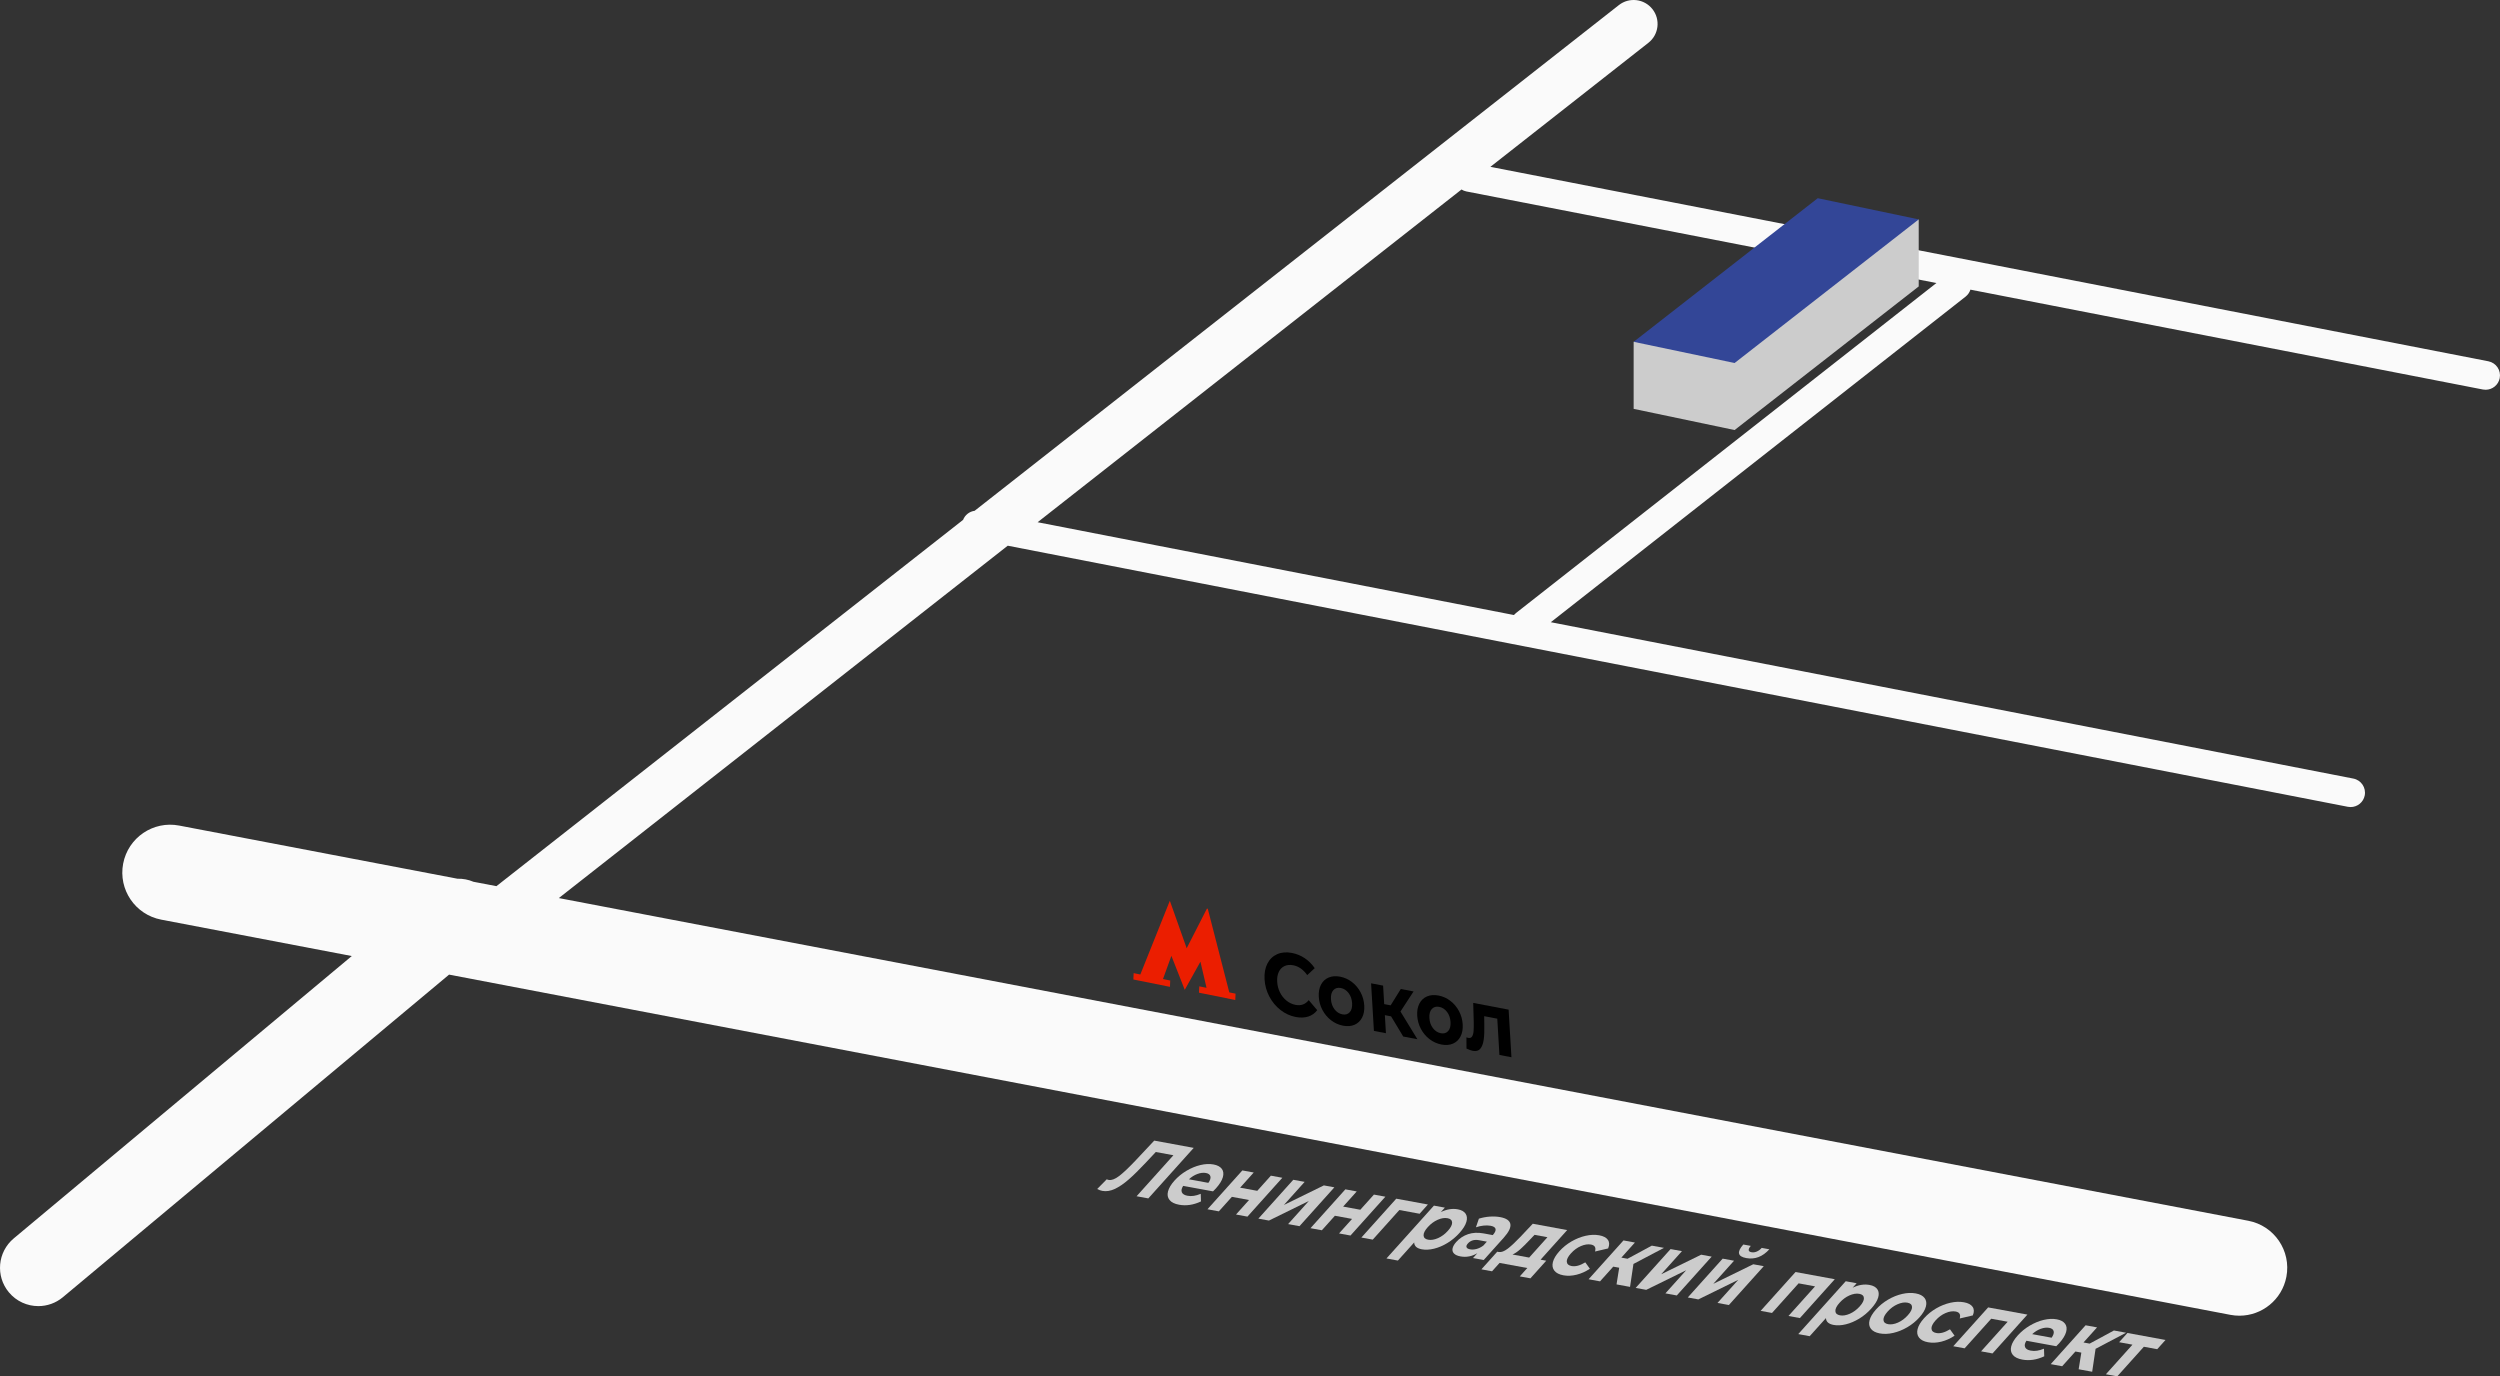 <?xml version="1.0" encoding="UTF-8"?> <!-- Generator: Adobe Illustrator 26.2.1, SVG Export Plug-In . SVG Version: 6.00 Build 0) --> <svg xmlns="http://www.w3.org/2000/svg" xmlns:xlink="http://www.w3.org/1999/xlink" id="Layer_1" x="0px" y="0px" viewBox="0 0 261.048 143.717" style="enable-background:new 0 0 261.048 143.717;" xml:space="preserve"><rect x="0" y="0" width="261.048" height="143.717" fill="#333333" stroke="none"/> <style type="text/css"> .st0{fill:none;} .st1{fill:#EB1E00;} .st2{fill:#FAFAFA;} .st3{fill:#CCCCCC;} .st4{fill:#334697;} </style> <g> <g> <path class="st0" d="M23.516,88.138"></path> </g> <g id="path3001_00000151539884893560480860000003043661018809185954_"> <path class="st1" d="M128.361,103.624l-2.245-8.731l-0.09-0.018l-2.113,4.141l0,0l-1.759-4.959l0,0l-3.082,7.698l-0.697-0.14 l-0.031,0.662l3.82,0.769l0.031-0.662l-0.758-0.153l0.878-2.423l1.396,3.549l0,0l1.636-2.938l0.638,2.728l-0.758-0.153 l-0.031,0.662l3.79,0.763l0.031-0.662L128.361,103.624z"></path> </g> <g> <path d="M133.71,105.463c-0.481-0.375-0.869-0.842-1.164-1.4c-0.296-0.56-0.463-1.159-0.501-1.799 c-0.038-0.641,0.061-1.19,0.296-1.647s0.576-0.784,1.022-0.982c0.446-0.197,0.958-0.24,1.537-0.13 c0.487,0.094,0.934,0.276,1.339,0.549c0.406,0.272,0.754,0.619,1.043,1.04l-0.782,0.727c-0.41-0.578-0.897-0.921-1.46-1.028 c-0.348-0.067-0.653-0.038-0.916,0.084c-0.263,0.124-0.461,0.328-0.595,0.613c-0.135,0.284-0.19,0.627-0.166,1.027 c0.023,0.4,0.121,0.772,0.293,1.115c0.171,0.343,0.398,0.629,0.683,0.856c0.283,0.229,0.6,0.375,0.947,0.442 c0.562,0.107,1.02-0.058,1.369-0.496l0.888,1.047c-0.245,0.325-0.561,0.548-0.945,0.669c-0.385,0.12-0.82,0.135-1.308,0.041 C134.717,106.081,134.19,105.839,133.71,105.463z"></path> <path d="M138.992,106.539c-0.374-0.288-0.675-0.646-0.901-1.072c-0.228-0.427-0.355-0.887-0.385-1.38 c-0.029-0.492,0.047-0.913,0.228-1.262c0.181-0.35,0.445-0.599,0.794-0.748s0.75-0.181,1.206-0.094 c0.455,0.088,0.868,0.275,1.24,0.562s0.671,0.645,0.897,1.071c0.228,0.427,0.354,0.887,0.384,1.38 c0.029,0.492-0.046,0.913-0.227,1.262c-0.181,0.35-0.443,0.599-0.79,0.749c-0.346,0.149-0.746,0.182-1.201,0.094 C139.781,107.014,139.367,106.826,138.992,106.539z M140.937,105.696c0.191-0.21,0.274-0.523,0.25-0.942 c-0.025-0.419-0.148-0.772-0.369-1.062c-0.222-0.289-0.492-0.465-0.813-0.526c-0.322-0.062-0.58,0.013-0.774,0.222 c-0.193,0.21-0.278,0.524-0.253,0.942c0.024,0.419,0.149,0.772,0.372,1.062c0.224,0.29,0.497,0.465,0.818,0.526 S140.744,105.907,140.937,105.696z"></path> <path d="M145.256,106.127l-0.65-0.125l0.111,1.885l-1.254-0.24l-0.295-4.97l1.254,0.24l0.115,1.931l0.674,0.129l1.059-1.706 l1.334,0.256l-1.369,2.094l1.769,2.896l-1.479-0.283L145.256,106.127z"></path> <path d="M149.27,108.508c-0.374-0.288-0.675-0.646-0.901-1.073c-0.227-0.426-0.355-0.887-0.385-1.379s0.047-0.914,0.228-1.263 s0.445-0.599,0.794-0.747c0.349-0.149,0.751-0.181,1.206-0.094s0.869,0.274,1.24,0.562c0.372,0.286,0.672,0.645,0.897,1.071 c0.228,0.427,0.355,0.887,0.385,1.38c0.029,0.492-0.047,0.913-0.228,1.262c-0.18,0.35-0.443,0.599-0.79,0.749 c-0.345,0.149-0.746,0.181-1.201,0.094S149.645,108.795,149.27,108.508z M151.214,107.665c0.191-0.21,0.274-0.523,0.25-0.943 c-0.025-0.418-0.147-0.772-0.369-1.062c-0.222-0.288-0.492-0.464-0.813-0.525s-0.579,0.013-0.773,0.222 c-0.194,0.21-0.279,0.524-0.254,0.942c0.024,0.419,0.149,0.772,0.373,1.062c0.224,0.291,0.496,0.466,0.817,0.527 S151.022,107.875,151.214,107.665z"></path> <path d="M157.528,105.427l0.295,4.97l-1.254-0.24l-0.225-3.787l-1.366-0.262l0.012,0.87c0.018,0.648-0.004,1.18-0.064,1.596 c-0.06,0.414-0.179,0.726-0.357,0.936c-0.178,0.209-0.438,0.281-0.781,0.216c-0.182-0.035-0.401-0.113-0.658-0.236l-0.006-1.17 c0.087,0.029,0.149,0.047,0.187,0.054c0.188,0.036,0.323-0.015,0.407-0.154c0.085-0.139,0.137-0.327,0.153-0.564 c0.018-0.237,0.022-0.555,0.016-0.951l-0.055-1.983L157.528,105.427z"></path> </g> <path class="st2" d="M259.834,37.725l-104.21-20.304l16.503-12.954c1.086-0.853,1.275-2.425,0.423-3.511 c-0.854-1.086-2.425-1.276-3.511-0.423L101.77,53.337c-0.536,0.072-1.005,0.428-1.204,0.945l-48.73,38.25l-2.395-0.457 c-0.532-0.228-1.101-0.335-1.675-0.32l-29.056-5.55c-2.715-0.521-5.332,1.26-5.85,3.973c-0.519,2.713,1.261,5.332,3.973,5.85 l19.9,3.801L1.436,129.312c-1.695,1.417-1.922,3.939-0.505,5.635c0.791,0.947,1.927,1.436,3.072,1.436 c0.904,0,1.814-0.305,2.562-0.93l40.327-33.685l186.002,35.526c0.317,0.061,0.633,0.09,0.944,0.09c2.352,0,4.448-1.668,4.905-4.062 c0.519-2.713-1.261-5.332-3.973-5.85L58.351,93.776l46.876-36.795l139.936,27.264c0.097,0.019,0.193,0.027,0.289,0.027 c0.703,0,1.331-0.497,1.471-1.213c0.158-0.813-0.373-1.601-1.186-1.76l-83.804-16.328l43.312-33.998 c0.247-0.194,0.416-0.45,0.504-0.728l53.51,10.426c0.097,0.019,0.193,0.027,0.289,0.027c0.703,0,1.331-0.497,1.471-1.213 C261.178,38.672,260.647,37.885,259.834,37.725z M158.296,64.014c-0.08,0.063-0.151,0.132-0.215,0.207l-49.734-9.69l44.262-34.743 c0.15,0.093,0.317,0.165,0.501,0.201l49.088,9.564L158.296,64.014z"></path> <polygon class="st3" points="170.583,35.693 170.583,42.693 181.126,44.905 200.351,29.909 200.351,22.909 "></polygon> <g> <polygon class="st4" points="200.351,22.909 189.808,20.697 170.583,35.693 181.126,37.905 "></polygon> </g> <g> <path class="st3" d="M124.647,119.86l-4.741,5.277l-1.227-0.225l3.847-4.282l-1.839-0.339l-1.026,1.094 c-0.699,0.744-1.306,1.34-1.819,1.787c-0.516,0.448-0.998,0.774-1.449,0.982c-0.45,0.207-0.881,0.273-1.289,0.198 c-0.169-0.031-0.349-0.097-0.539-0.196l1.005-1.019c0.047,0.033,0.113,0.056,0.194,0.071c0.297,0.054,0.66-0.08,1.085-0.402 c0.427-0.323,0.984-0.848,1.676-1.577l1.999-2.127L124.647,119.86z"></path> <path class="st3" d="M126.663,124.401l-3.117-0.572c-0.17,0.262-0.216,0.484-0.137,0.669c0.078,0.184,0.274,0.304,0.586,0.361 c0.213,0.04,0.431,0.044,0.655,0.011c0.221-0.032,0.465-0.103,0.73-0.212l0.025,0.795c-0.781,0.366-1.543,0.481-2.289,0.343 c-0.464-0.085-0.796-0.25-0.993-0.493c-0.198-0.245-0.251-0.543-0.161-0.895c0.09-0.353,0.317-0.729,0.677-1.132 c0.357-0.397,0.773-0.738,1.252-1.022c0.478-0.284,0.965-0.485,1.46-0.603c0.494-0.117,0.948-0.136,1.361-0.06 c0.404,0.074,0.694,0.227,0.867,0.457c0.173,0.231,0.209,0.523,0.11,0.876c-0.101,0.353-0.341,0.741-0.72,1.163 C126.956,124.104,126.854,124.208,126.663,124.401z M125.038,122.584c-0.32,0.118-0.618,0.302-0.892,0.555l2.03,0.374 c0.189-0.264,0.261-0.489,0.214-0.676c-0.046-0.187-0.202-0.305-0.467-0.354C125.651,122.433,125.356,122.466,125.038,122.584z"></path> <path class="st3" d="M129.725,122.215l1.188,0.218l-1.422,1.583l1.792,0.329l1.422-1.582l1.195,0.219l-3.643,4.057l-1.195-0.22 l1.361-1.515l-1.792-0.33l-1.361,1.515l-1.188-0.218L129.725,122.215z"></path> <path class="st3" d="M135.042,123.192l1.188,0.218l-2.167,2.413l4.174-2.044l1.097,0.201l-3.643,4.057l-1.189-0.219l2.167-2.413 l-4.168,2.045l-1.103-0.202L135.042,123.192z"></path> <path class="st3" d="M140.482,124.19l1.188,0.219l-1.422,1.582l1.794,0.33l1.422-1.583l1.195,0.22l-3.643,4.055l-1.195-0.22 l1.361-1.515l-1.794-0.329l-1.361,1.515l-1.188-0.218L140.482,124.19z"></path> <path class="st3" d="M148.235,126.739l-2.116-0.389l-2.777,3.091l-1.188-0.218l3.643-4.057l3.303,0.607L148.235,126.739z"></path> <path class="st3" d="M153.034,126.728c0.157,0.231,0.185,0.52,0.082,0.867c-0.103,0.347-0.343,0.729-0.718,1.147 c-0.374,0.417-0.792,0.766-1.254,1.048c-0.461,0.281-0.926,0.479-1.395,0.596c-0.47,0.114-0.896,0.137-1.279,0.067 c-0.526-0.097-0.794-0.335-0.803-0.718l-1.7,1.892l-1.194-0.22l4.957-5.518l1.141,0.21l-0.42,0.466 c0.614-0.297,1.202-0.394,1.769-0.289C152.604,126.347,152.876,126.497,153.034,126.728z M150.159,129.284 c0.379-0.168,0.722-0.422,1.029-0.765c0.308-0.341,0.453-0.631,0.441-0.871c-0.014-0.24-0.175-0.388-0.481-0.444 c-0.308-0.057-0.65-0.001-1.029,0.166c-0.38,0.168-0.722,0.422-1.03,0.764c-0.307,0.342-0.453,0.632-0.44,0.872 c0.014,0.24,0.174,0.388,0.482,0.444C149.436,129.506,149.779,129.451,150.159,129.284z"></path> <path class="st3" d="M157.71,127.807c0.074,0.362-0.161,0.843-0.702,1.447l-2.079,2.315l-1.119-0.206l0.454-0.505 c-0.562,0.335-1.151,0.446-1.764,0.334c-0.317-0.058-0.544-0.162-0.682-0.31c-0.139-0.147-0.185-0.326-0.14-0.534 c0.044-0.209,0.173-0.431,0.386-0.667c0.339-0.377,0.747-0.647,1.23-0.81c0.484-0.163,1.026-0.189,1.629-0.079l0.95,0.176 c0.23-0.256,0.328-0.468,0.294-0.636c-0.034-0.167-0.209-0.28-0.526-0.339c-0.22-0.04-0.467-0.046-0.739-0.016 c-0.273,0.029-0.536,0.087-0.787,0.176l0.308-0.901c0.365-0.115,0.743-0.186,1.135-0.214c0.389-0.027,0.751-0.01,1.083,0.051 C157.28,127.205,157.636,127.445,157.71,127.807z M154.178,130.416c0.242-0.064,0.477-0.18,0.707-0.349l0.373-0.415l-0.819-0.151 c-0.492-0.09-0.879,0.023-1.162,0.34c-0.136,0.151-0.184,0.281-0.143,0.391c0.041,0.11,0.166,0.184,0.376,0.222 C153.714,130.493,153.936,130.48,154.178,130.416z"></path> <path class="st3" d="M161.457,131.643l-1.652,1.84l-1.111-0.203l0.785-0.875l-2.896-0.532l-0.785,0.875l-1.111-0.205l1.652-1.84 l0.168,0.032c0.26,0.042,0.57-0.075,0.929-0.349c0.358-0.274,0.792-0.677,1.301-1.211l1.313-1.392l3.594,0.661l-2.777,3.091 L161.457,131.643z M158.74,130.451c-0.284,0.252-0.552,0.433-0.807,0.545l1.74,0.319l1.91-2.127l-1.348-0.247l-0.492,0.516 C159.357,129.866,159.024,130.199,158.74,130.451z"></path> <path class="st3" d="M162.305,132.682c-0.189-0.242-0.241-0.54-0.153-0.893s0.313-0.73,0.674-1.133 c0.362-0.401,0.782-0.743,1.262-1.024c0.482-0.28,0.978-0.478,1.488-0.593c0.51-0.113,0.984-0.13,1.424-0.049 c0.433,0.08,0.733,0.239,0.897,0.476c0.165,0.239,0.172,0.537,0.022,0.895l-1.367,0.32c0.119-0.411-0.023-0.653-0.427-0.728 c-0.311-0.057-0.66-0.003-1.045,0.159c-0.385,0.164-0.733,0.419-1.046,0.765c-0.311,0.347-0.455,0.64-0.431,0.879 s0.192,0.386,0.504,0.443c0.409,0.075,0.884-0.053,1.428-0.387l0.479,0.669c-0.437,0.294-0.898,0.501-1.387,0.622 c-0.486,0.122-0.947,0.143-1.38,0.063C162.81,133.086,162.495,132.925,162.305,132.682z"></path> <path class="st3" d="M169.075,132.375l-0.621-0.113l-1.381,1.537l-1.194-0.22l3.643-4.055l1.194,0.22l-1.415,1.575l0.645,0.119 l2.534-1.37l1.271,0.233l-3.188,1.68l-0.355,2.395l-1.411-0.26L169.075,132.375z"></path> <path class="st3" d="M174.44,130.427l1.188,0.218l-2.167,2.413l4.174-2.044l1.097,0.201l-3.643,4.057l-1.189-0.219l2.167-2.413 l-4.168,2.045l-1.103-0.202L174.44,130.427z"></path> <path class="st3" d="M179.88,131.426l1.188,0.218l-2.167,2.413l4.174-2.043l1.097,0.201l-3.643,4.055l-1.189-0.218l2.167-2.413 l-4.168,2.045l-1.103-0.203L179.88,131.426z M182.035,129.95l0.782,0.144c-0.154,0.177-0.227,0.322-0.22,0.439 c0.007,0.114,0.102,0.189,0.286,0.223s0.369,0.011,0.556-0.069c0.188-0.079,0.361-0.207,0.519-0.383l0.797,0.146 c-0.706,0.777-1.51,1.083-2.414,0.918C181.442,131.204,181.34,130.731,182.035,129.95z"></path> <path class="st3" d="M191.587,133.576l-3.643,4.057l-1.195-0.22l2.777-3.091l-1.717-0.316l-2.777,3.092l-1.188-0.219l3.643-4.055 L191.587,133.576z"></path> <path class="st3" d="M196.033,134.625c0.157,0.231,0.185,0.52,0.082,0.868c-0.103,0.346-0.343,0.728-0.718,1.146 c-0.374,0.418-0.792,0.766-1.254,1.048c-0.461,0.282-0.926,0.479-1.395,0.596c-0.47,0.115-0.896,0.137-1.279,0.067 c-0.526-0.097-0.794-0.335-0.803-0.718l-1.7,1.892l-1.194-0.22l4.957-5.518l1.141,0.21l-0.42,0.466 c0.614-0.297,1.202-0.393,1.769-0.289C195.603,134.243,195.875,134.394,196.033,134.625z M193.158,137.179 c0.379-0.167,0.722-0.421,1.029-0.763c0.308-0.342,0.453-0.632,0.441-0.873c-0.014-0.239-0.175-0.387-0.481-0.443 c-0.308-0.056-0.65-0.001-1.029,0.166c-0.38,0.168-0.722,0.422-1.03,0.764c-0.307,0.342-0.453,0.632-0.44,0.872 c0.014,0.24,0.174,0.388,0.482,0.444C192.435,137.402,192.778,137.347,193.158,137.179z"></path> <path class="st3" d="M195.359,138.753c-0.185-0.243-0.232-0.54-0.141-0.892c0.09-0.352,0.317-0.729,0.677-1.132 c0.362-0.401,0.781-0.743,1.259-1.025c0.478-0.28,0.97-0.478,1.476-0.594c0.506-0.115,0.974-0.133,1.409-0.053 c0.434,0.079,0.743,0.24,0.925,0.481c0.181,0.242,0.228,0.539,0.136,0.891c-0.089,0.353-0.316,0.73-0.677,1.132 c-0.361,0.402-0.78,0.744-1.259,1.025c-0.478,0.281-0.969,0.479-1.471,0.595c-0.501,0.115-0.97,0.133-1.404,0.054 C195.854,139.154,195.545,138.993,195.359,138.753z M198.183,138.103c0.38-0.167,0.722-0.422,1.029-0.764 c0.308-0.342,0.454-0.632,0.441-0.872c-0.014-0.24-0.174-0.387-0.481-0.444c-0.307-0.056-0.651-0.001-1.033,0.166 c-0.383,0.167-0.727,0.421-1.035,0.763c-0.307,0.342-0.451,0.633-0.435,0.873c0.016,0.24,0.178,0.388,0.485,0.445 C197.462,138.325,197.804,138.27,198.183,138.103z"></path> <path class="st3" d="M200.386,139.675c-0.189-0.243-0.241-0.541-0.153-0.893c0.088-0.353,0.313-0.73,0.674-1.133 c0.362-0.402,0.782-0.743,1.262-1.025c0.482-0.279,0.978-0.477,1.488-0.592c0.51-0.114,0.984-0.13,1.424-0.049 c0.433,0.079,0.733,0.239,0.897,0.476s0.172,0.537,0.022,0.895l-1.367,0.32c0.119-0.411-0.023-0.654-0.427-0.728 c-0.312-0.057-0.661-0.004-1.045,0.159c-0.385,0.163-0.733,0.418-1.046,0.765c-0.311,0.347-0.455,0.64-0.431,0.879 c0.023,0.238,0.191,0.386,0.504,0.443c0.409,0.075,0.884-0.054,1.428-0.387l0.479,0.667c-0.437,0.295-0.9,0.503-1.387,0.623 c-0.486,0.122-0.947,0.142-1.38,0.063C200.89,140.08,200.576,139.917,200.386,139.675z"></path> <path class="st3" d="M211.7,137.269l-3.643,4.057l-1.195-0.22l2.777-3.091l-1.717-0.314l-2.777,3.09l-1.188-0.218l3.643-4.055 L211.7,137.269z"></path> <path class="st3" d="M214.715,140.572L211.596,140c-0.169,0.262-0.214,0.485-0.137,0.669c0.079,0.184,0.275,0.305,0.587,0.362 c0.213,0.04,0.431,0.044,0.655,0.011c0.221-0.033,0.465-0.103,0.73-0.213l0.026,0.796c-0.782,0.365-1.544,0.479-2.291,0.343 c-0.464-0.086-0.796-0.251-0.993-0.494c-0.198-0.245-0.252-0.542-0.161-0.895c0.09-0.352,0.317-0.729,0.677-1.132 c0.357-0.397,0.773-0.737,1.251-1.022c0.478-0.284,0.965-0.485,1.46-0.602c0.495-0.117,0.95-0.137,1.364-0.062 c0.402,0.075,0.693,0.227,0.865,0.457c0.173,0.231,0.21,0.523,0.11,0.878c-0.101,0.352-0.34,0.74-0.72,1.163 C215.008,140.274,214.906,140.379,214.715,140.572z M213.09,138.754c-0.32,0.118-0.618,0.303-0.892,0.556l2.03,0.373 c0.189-0.263,0.261-0.489,0.214-0.676c-0.046-0.187-0.202-0.305-0.467-0.354C213.703,138.603,213.41,138.637,213.09,138.754z"></path> <path class="st3" d="M217.331,141.237l-0.62-0.113l-1.381,1.537l-1.196-0.219l3.643-4.057l1.195,0.22l-1.415,1.575l0.644,0.119 l2.534-1.37l1.271,0.234l-3.188,1.68l-0.354,2.393l-1.412-0.258L217.331,141.237z"></path> <path class="st3" d="M225.254,140.883l-1.394-0.256l-2.777,3.091l-1.188-0.218l2.777-3.091l-1.394-0.256l0.867-0.965l3.976,0.73 L225.254,140.883z"></path> </g> </g> </svg> 